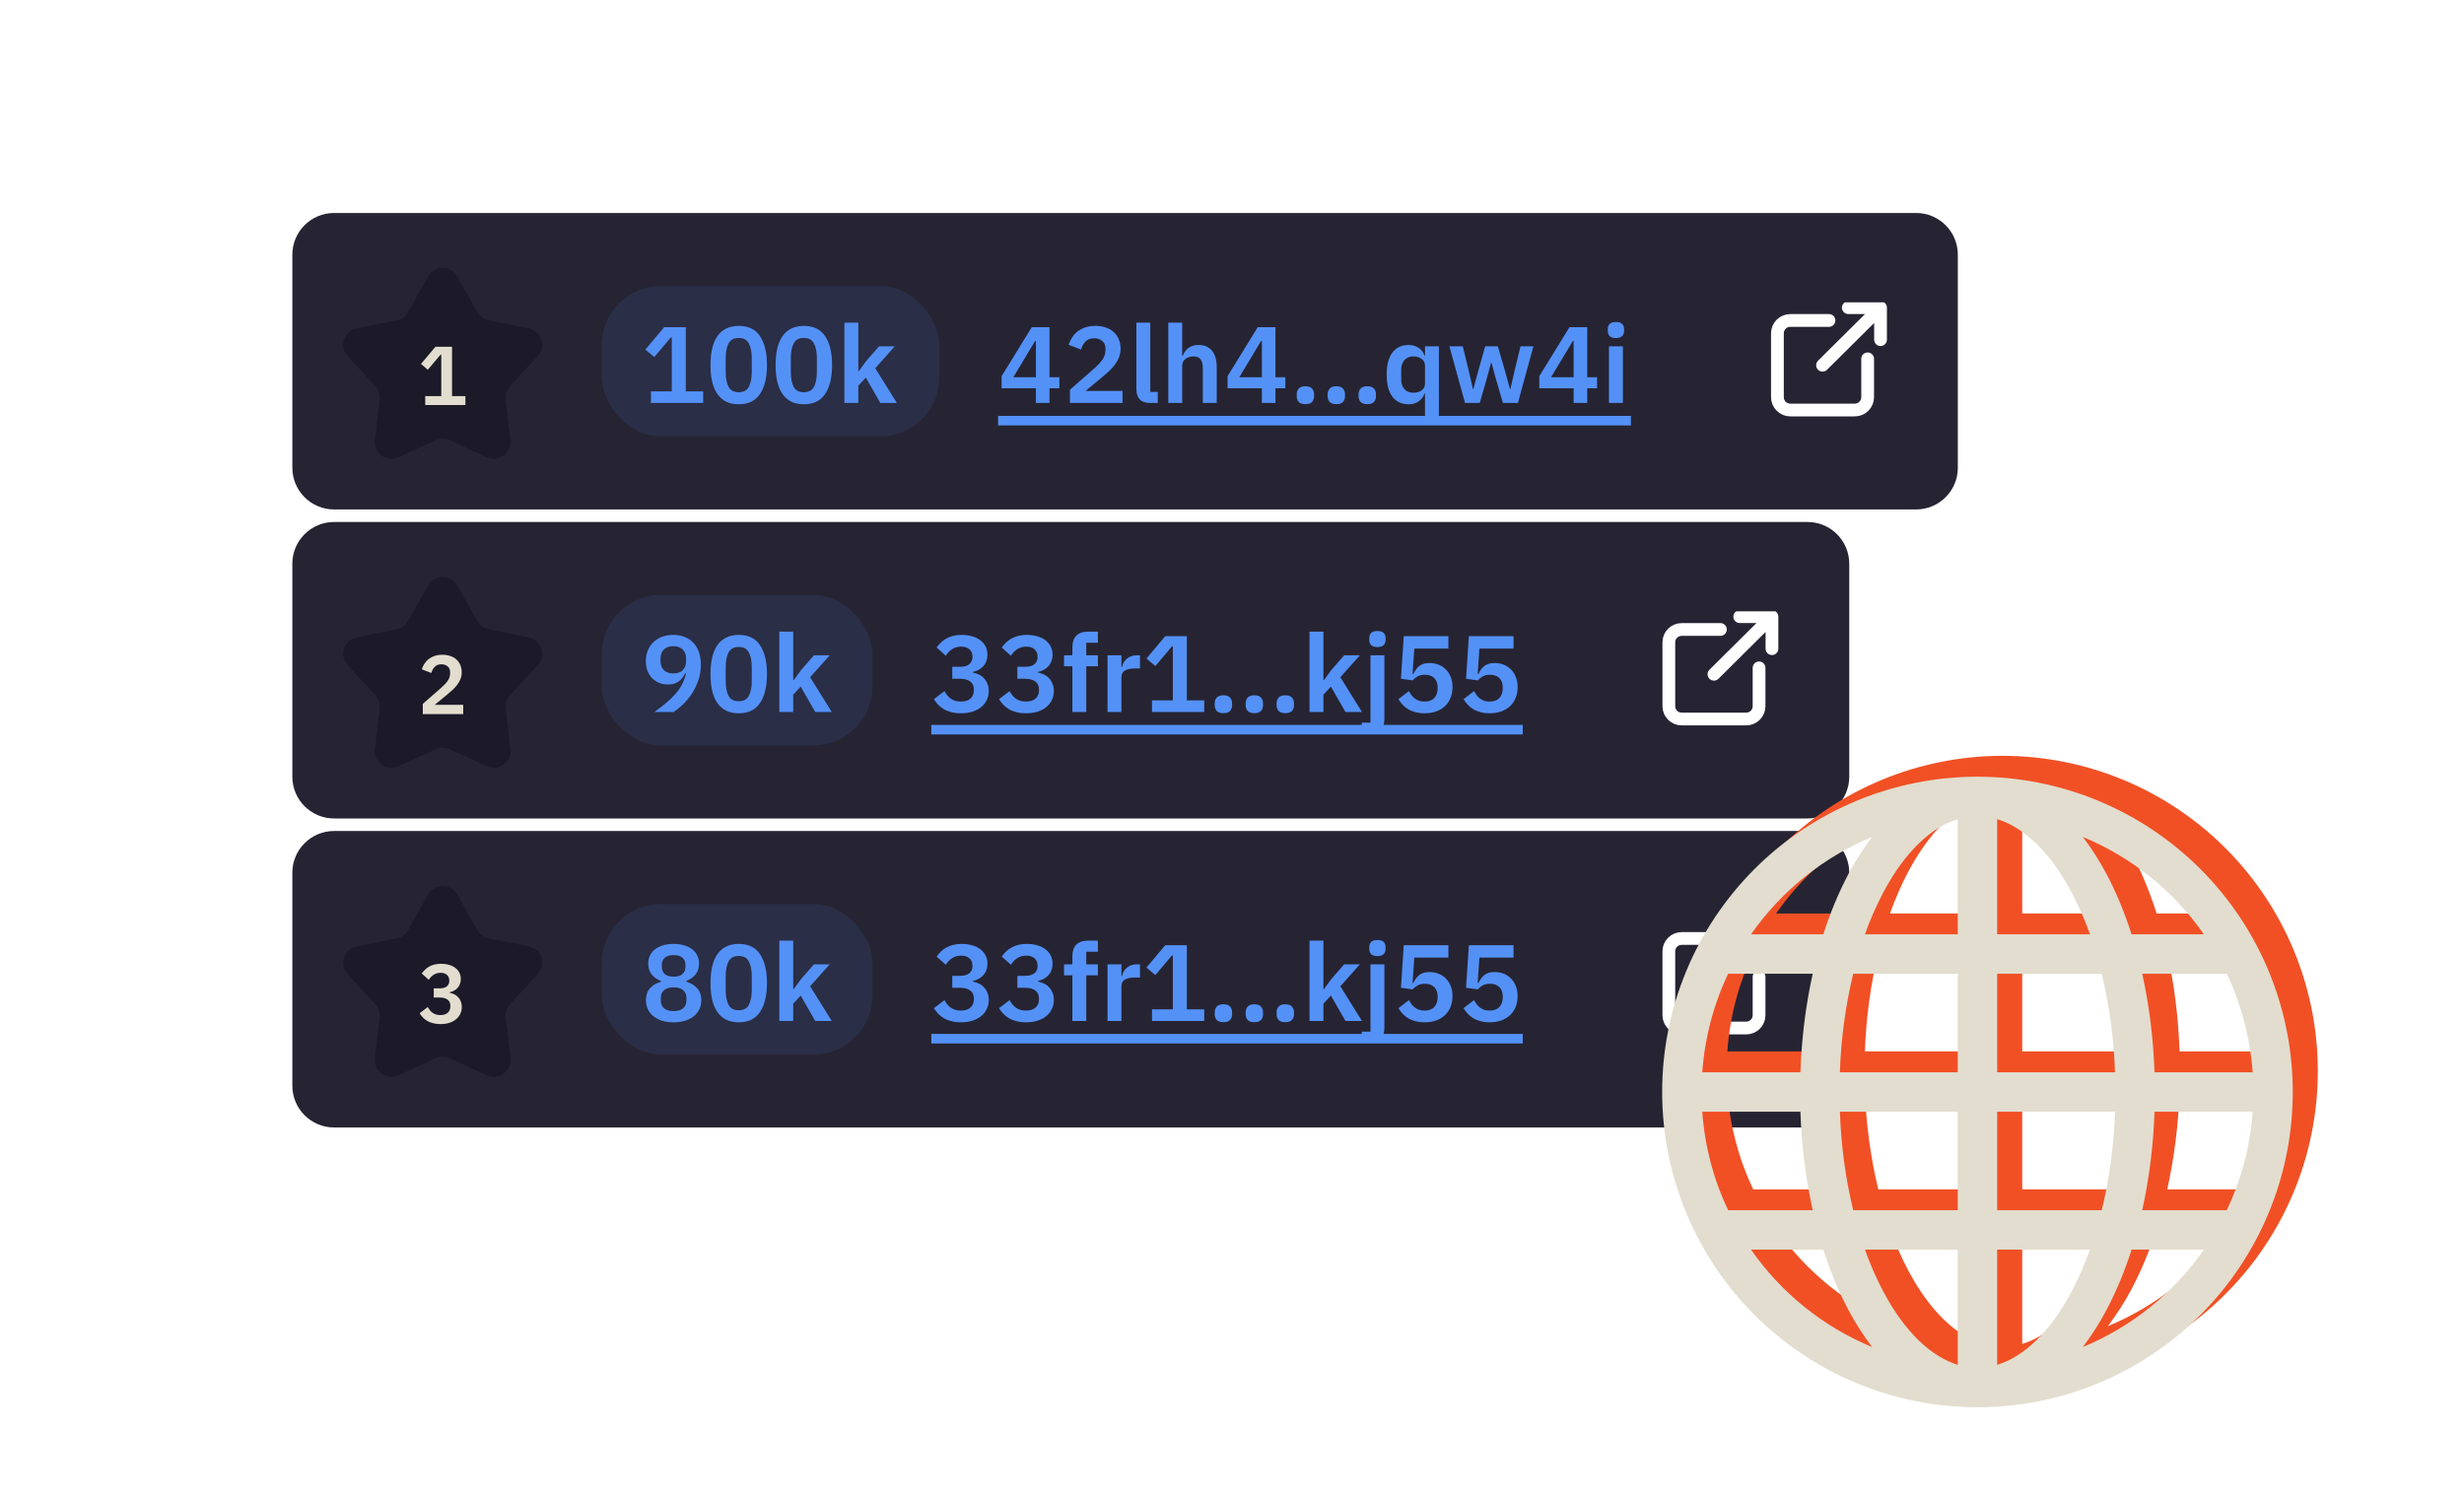 <svg width="590" height="358" viewBox="0 0 590 358" fill="none" xmlns="http://www.w3.org/2000/svg">
<path d="M70 61C70 55.477 74.477 51 80 51H458.8C464.323 51 468.8 55.477 468.8 61V112C468.8 117.523 464.323 122 458.8 122H80C74.477 122 70 117.523 70 112V61Z" fill="#262433"/>
<path d="M103.822 66.919C104.778 65.222 107.222 65.222 108.178 66.919L112.999 75.472C113.784 76.865 115.136 77.847 116.703 78.163L126.327 80.105C128.237 80.49 128.992 82.814 127.673 84.248L121.028 91.476C119.946 92.653 119.43 94.242 119.614 95.83L120.741 105.584C120.965 107.519 118.988 108.955 117.217 108.144L108.289 104.058C106.835 103.393 105.165 103.393 103.711 104.058L104.335 105.422L103.711 104.058L94.783 108.144C93.012 108.955 91.035 107.519 91.259 105.584L92.386 95.83C92.57 94.242 92.053 92.653 90.972 91.476L84.327 84.248C83.008 82.814 83.763 80.49 85.673 80.105L95.297 78.163C96.864 77.847 98.216 76.865 99.001 75.472L103.822 66.919Z" fill="#1C1A28" stroke="#1C1A28" stroke-width="3"/>
<path d="M101.82 97V94.86H105.66V84.94H105.48L102.44 88.54L100.8 87.16L104.26 83.04H108.24V94.86H111.44V97H101.82Z" fill="#E2DDCE"/>
<rect x="144.1" y="68.5" width="80.8" height="36" rx="14.1" fill="#5491F6" fill-opacity="0.1"/>
<path d="M155.866 96.5V93.718H160.858V80.822H160.624L156.672 85.502L154.54 83.708L159.038 78.352H164.212V93.718H168.372V96.5H155.866ZM176.89 96.812C175.729 96.812 174.723 96.604 173.874 96.188C173.025 95.755 172.323 95.139 171.768 94.342C171.213 93.545 170.797 92.565 170.52 91.404C170.26 90.243 170.13 88.917 170.13 87.426C170.13 85.953 170.26 84.635 170.52 83.474C170.797 82.295 171.213 81.307 171.768 80.51C172.323 79.713 173.025 79.106 173.874 78.69C174.723 78.257 175.729 78.04 176.89 78.04C179.195 78.04 180.894 78.863 181.986 80.51C183.095 82.157 183.65 84.462 183.65 87.426C183.65 90.39 183.095 92.695 181.986 94.342C180.894 95.989 179.195 96.812 176.89 96.812ZM176.89 93.926C178.051 93.926 178.857 93.493 179.308 92.626C179.776 91.742 180.01 90.555 180.01 89.064V85.788C180.01 84.297 179.776 83.119 179.308 82.252C178.857 81.368 178.051 80.926 176.89 80.926C175.729 80.926 174.914 81.368 174.446 82.252C173.995 83.119 173.77 84.297 173.77 85.788V89.064C173.77 90.555 173.995 91.742 174.446 92.626C174.914 93.493 175.729 93.926 176.89 93.926ZM192.48 96.812C191.318 96.812 190.313 96.604 189.464 96.188C188.614 95.755 187.912 95.139 187.358 94.342C186.803 93.545 186.387 92.565 186.11 91.404C185.85 90.243 185.72 88.917 185.72 87.426C185.72 85.953 185.85 84.635 186.11 83.474C186.387 82.295 186.803 81.307 187.358 80.51C187.912 79.713 188.614 79.106 189.464 78.69C190.313 78.257 191.318 78.04 192.48 78.04C194.785 78.04 196.484 78.863 197.576 80.51C198.685 82.157 199.24 84.462 199.24 87.426C199.24 90.39 198.685 92.695 197.576 94.342C196.484 95.989 194.785 96.812 192.48 96.812ZM192.48 93.926C193.641 93.926 194.447 93.493 194.898 92.626C195.366 91.742 195.6 90.555 195.6 89.064V85.788C195.6 84.297 195.366 83.119 194.898 82.252C194.447 81.368 193.641 80.926 192.48 80.926C191.318 80.926 190.504 81.368 190.036 82.252C189.585 83.119 189.36 84.297 189.36 85.788V89.064C189.36 90.555 189.585 91.742 190.036 92.626C190.504 93.493 191.318 93.926 192.48 93.926ZM202.194 77.26H205.522V88.856H205.652L207.446 86.412L210.488 82.928H214.258L209.578 88.18L214.752 96.5H210.8L207.316 90.416L205.522 92.366V96.5H202.194V77.26Z" fill="#5491F6"/>
<path d="M248.048 96.5V92.99H239.832V90.078L247.06 78.352H251.298V90.338H253.664V92.99H251.298V96.5H248.048ZM242.64 90.338H248.048V81.68H247.84L242.64 90.338ZM268.786 96.5H256.202V93.328L261.896 88.336C262.867 87.487 263.577 86.724 264.028 86.048C264.479 85.355 264.704 84.609 264.704 83.812V83.474C264.704 82.677 264.444 82.07 263.924 81.654C263.404 81.221 262.771 81.004 262.026 81.004C261.09 81.004 260.379 81.273 259.894 81.81C259.409 82.33 259.062 82.963 258.854 83.708L255.89 82.564C256.081 81.957 256.349 81.385 256.696 80.848C257.043 80.293 257.476 79.808 257.996 79.392C258.533 78.976 259.157 78.647 259.868 78.404C260.579 78.161 261.393 78.04 262.312 78.04C263.265 78.04 264.115 78.179 264.86 78.456C265.605 78.716 266.229 79.089 266.732 79.574C267.252 80.059 267.642 80.631 267.902 81.29C268.179 81.949 268.318 82.668 268.318 83.448C268.318 84.211 268.197 84.904 267.954 85.528C267.711 86.152 267.382 86.75 266.966 87.322C266.55 87.877 266.065 88.414 265.51 88.934C264.955 89.437 264.366 89.948 263.742 90.468L259.92 93.614H268.786V96.5ZM275.432 96.5C274.288 96.5 273.447 96.214 272.91 95.642C272.372 95.07 272.104 94.264 272.104 93.224V77.26H275.432V93.848H277.226V96.5H275.432ZM279.746 77.26H283.074V85.19H283.204C283.482 84.462 283.915 83.855 284.504 83.37C285.111 82.867 285.943 82.616 287 82.616C288.404 82.616 289.479 83.075 290.224 83.994C290.97 84.913 291.342 86.221 291.342 87.92V96.5H288.014V88.258C288.014 87.287 287.841 86.559 287.494 86.074C287.148 85.589 286.576 85.346 285.778 85.346C285.432 85.346 285.094 85.398 284.764 85.502C284.452 85.589 284.166 85.727 283.906 85.918C283.664 86.091 283.464 86.317 283.308 86.594C283.152 86.854 283.074 87.166 283.074 87.53V96.5H279.746V77.26ZM302.155 96.5V92.99H293.939V90.078L301.167 78.352H305.405V90.338H307.771V92.99H305.405V96.5H302.155ZM296.747 90.338H302.155V81.68H301.947L296.747 90.338ZM312.571 96.786C311.861 96.786 311.332 96.613 310.985 96.266C310.656 95.902 310.491 95.443 310.491 94.888V94.42C310.491 93.865 310.656 93.406 310.985 93.042C311.332 92.678 311.861 92.496 312.571 92.496C313.299 92.496 313.828 92.678 314.157 93.042C314.487 93.406 314.651 93.865 314.651 94.42V94.888C314.651 95.443 314.487 95.902 314.157 96.266C313.828 96.613 313.299 96.786 312.571 96.786ZM319.981 96.786C319.271 96.786 318.742 96.613 318.395 96.266C318.066 95.902 317.901 95.443 317.901 94.888V94.42C317.901 93.865 318.066 93.406 318.395 93.042C318.742 92.678 319.271 92.496 319.981 92.496C320.709 92.496 321.238 92.678 321.567 93.042C321.897 93.406 322.061 93.865 322.061 94.42V94.888C322.061 95.443 321.897 95.902 321.567 96.266C321.238 96.613 320.709 96.786 319.981 96.786ZM327.391 96.786C326.681 96.786 326.152 96.613 325.805 96.266C325.476 95.902 325.311 95.443 325.311 94.888V94.42C325.311 93.865 325.476 93.406 325.805 93.042C326.152 92.678 326.681 92.496 327.391 92.496C328.119 92.496 328.648 92.678 328.977 93.042C329.307 93.406 329.471 93.865 329.471 94.42V94.888C329.471 95.443 329.307 95.902 328.977 96.266C328.648 96.613 328.119 96.786 327.391 96.786ZM341.211 94.238H341.081C340.839 95.018 340.379 95.642 339.703 96.11C339.027 96.578 338.239 96.812 337.337 96.812C335.621 96.812 334.304 96.197 333.385 94.966C332.484 93.735 332.033 91.976 332.033 89.688C332.033 87.417 332.484 85.675 333.385 84.462C334.304 83.231 335.621 82.616 337.337 82.616C338.239 82.616 339.027 82.85 339.703 83.318C340.379 83.769 340.839 84.384 341.081 85.164H341.211V82.928H344.539V101.7H341.211V94.238ZM338.403 94.056C339.201 94.056 339.868 93.865 340.405 93.484C340.943 93.103 341.211 92.557 341.211 91.846V87.53C341.211 86.871 340.943 86.343 340.405 85.944C339.868 85.545 339.201 85.346 338.403 85.346C337.537 85.346 336.835 85.641 336.297 86.23C335.777 86.802 335.517 87.573 335.517 88.544V90.884C335.517 91.855 335.777 92.626 336.297 93.198C336.835 93.77 337.537 94.056 338.403 94.056ZM347.051 82.928H350.249L351.627 88.518L352.693 93.172H352.797L354.045 88.518L355.631 82.928H358.647L360.285 88.518L361.559 93.172H361.663L362.729 88.518L364.081 82.928H367.175L363.457 96.5H359.869L358.127 90.52L357.113 86.828H357.035L356.047 90.52L354.331 96.5H350.795L347.051 82.928ZM376.804 96.5V92.99H368.588V90.078L375.816 78.352H380.054V90.338H382.42V92.99H380.054V96.5H376.804ZM371.396 90.338H376.804V81.68H376.596L371.396 90.338ZM386.934 80.952C386.24 80.952 385.738 80.796 385.426 80.484C385.131 80.172 384.984 79.773 384.984 79.288V78.768C384.984 78.283 385.131 77.884 385.426 77.572C385.738 77.26 386.24 77.104 386.934 77.104C387.61 77.104 388.104 77.26 388.416 77.572C388.728 77.884 388.884 78.283 388.884 78.768V79.288C388.884 79.773 388.728 80.172 388.416 80.484C388.104 80.796 387.61 80.952 386.934 80.952ZM385.27 82.928H388.598V96.5H385.27V82.928Z" fill="#5491F6"/>
<path d="M239 99.594H390.522V101.882H239V99.594Z" fill="#5491F6"/>
<g clip-path="url(#clip0_1760_10112)">
<path d="M437.945 76.741H428.686C427.867 76.741 427.082 77.064 426.504 77.638C425.925 78.213 425.6 78.992 425.6 79.804V95.123C425.6 95.935 425.925 96.715 426.504 97.289C427.082 97.864 427.867 98.186 428.686 98.186H444.118C444.936 98.186 445.721 97.864 446.3 97.289C446.879 96.715 447.204 95.935 447.204 95.123V85.932M436.402 87.464L450.291 73.677M450.291 73.677H442.575M450.291 73.677V81.336" stroke="white" stroke-width="3.055" stroke-linecap="round" stroke-linejoin="round"/>
</g>
<path d="M70 135C70 129.477 74.477 125 80 125H432.8C438.323 125 442.8 129.477 442.8 135V186C442.8 191.523 438.323 196 432.8 196H80C74.477 196 70 191.523 70 186V135Z" fill="#262433"/>
<path d="M103.822 140.919C104.778 139.222 107.222 139.222 108.178 140.919L112.999 149.472C113.784 150.865 115.136 151.847 116.703 152.163L126.327 154.105C128.237 154.49 128.992 156.814 127.673 158.248L121.028 165.476C119.946 166.653 119.43 168.242 119.614 169.83L120.741 179.584C120.965 181.519 118.988 182.955 117.217 182.144L108.289 178.058C106.835 177.393 105.165 177.393 103.711 178.058L104.335 179.422L103.711 178.058L94.783 182.144C93.012 182.955 91.035 181.519 91.259 179.584L92.386 169.83C92.57 168.242 92.053 166.653 90.972 165.476L84.327 158.248C83.008 156.814 83.763 154.49 85.673 154.105L95.297 152.163C96.864 151.847 98.216 150.865 99.001 149.472L103.822 140.919Z" fill="#1C1A28" stroke="#1C1A28" stroke-width="3"/>
<path d="M110.92 171H101.24V168.56L105.62 164.72C106.367 164.067 106.913 163.48 107.26 162.96C107.607 162.427 107.78 161.853 107.78 161.24V160.98C107.78 160.367 107.58 159.9 107.18 159.58C106.78 159.247 106.293 159.08 105.72 159.08C105 159.08 104.453 159.287 104.08 159.7C103.707 160.1 103.44 160.587 103.28 161.16L101 160.28C101.147 159.813 101.353 159.373 101.62 158.96C101.887 158.533 102.22 158.16 102.62 157.84C103.033 157.52 103.513 157.267 104.06 157.08C104.607 156.893 105.233 156.8 105.94 156.8C106.673 156.8 107.327 156.907 107.9 157.12C108.473 157.32 108.953 157.607 109.34 157.98C109.74 158.353 110.04 158.793 110.24 159.3C110.453 159.807 110.56 160.36 110.56 160.96C110.56 161.547 110.467 162.08 110.28 162.56C110.093 163.04 109.84 163.5 109.52 163.94C109.2 164.367 108.827 164.78 108.4 165.18C107.973 165.567 107.52 165.96 107.04 166.36L104.1 168.78H110.92V171Z" fill="#E2DDCE"/>
<rect x="144.1" y="142.5" width="64.8" height="36" rx="14.1" fill="#5491F6" fill-opacity="0.1"/>
<path d="M167.826 159.164C167.826 160.464 167.627 161.695 167.228 162.856C166.847 164 166.344 165.057 165.72 166.028C165.096 166.981 164.394 167.839 163.614 168.602C162.851 169.347 162.089 169.98 161.326 170.5H156.698C157.755 169.737 158.709 169.001 159.558 168.29C160.407 167.579 161.144 166.86 161.768 166.132C162.409 165.404 162.929 164.65 163.328 163.87C163.744 163.073 164.056 162.215 164.264 161.296L164.056 161.244C163.883 161.591 163.675 161.929 163.432 162.258C163.207 162.587 162.929 162.873 162.6 163.116C162.271 163.359 161.889 163.558 161.456 163.714C161.023 163.853 160.52 163.922 159.948 163.922C159.185 163.922 158.483 163.792 157.842 163.532C157.201 163.272 156.637 162.899 156.152 162.414C155.684 161.911 155.311 161.322 155.034 160.646C154.774 159.953 154.644 159.173 154.644 158.306C154.644 157.387 154.8 156.547 155.112 155.784C155.424 155.021 155.866 154.363 156.438 153.808C157.01 153.253 157.695 152.82 158.492 152.508C159.307 152.196 160.217 152.04 161.222 152.04C162.262 152.04 163.189 152.213 164.004 152.56C164.819 152.889 165.512 153.366 166.084 153.99C166.656 154.597 167.089 155.342 167.384 156.226C167.679 157.093 167.826 158.072 167.826 159.164ZM161.222 161.27C162.193 161.27 162.947 161.01 163.484 160.49C164.021 159.953 164.29 159.19 164.29 158.202V157.812C164.29 156.824 164.021 156.07 163.484 155.55C162.947 155.013 162.193 154.744 161.222 154.744C160.269 154.744 159.515 155.013 158.96 155.55C158.423 156.07 158.154 156.824 158.154 157.812V158.202C158.154 159.19 158.423 159.953 158.96 160.49C159.515 161.01 160.269 161.27 161.222 161.27ZM176.89 170.812C175.729 170.812 174.723 170.604 173.874 170.188C173.025 169.755 172.323 169.139 171.768 168.342C171.213 167.545 170.797 166.565 170.52 165.404C170.26 164.243 170.13 162.917 170.13 161.426C170.13 159.953 170.26 158.635 170.52 157.474C170.797 156.295 171.213 155.307 171.768 154.51C172.323 153.713 173.025 153.106 173.874 152.69C174.723 152.257 175.729 152.04 176.89 152.04C179.195 152.04 180.894 152.863 181.986 154.51C183.095 156.157 183.65 158.462 183.65 161.426C183.65 164.39 183.095 166.695 181.986 168.342C180.894 169.989 179.195 170.812 176.89 170.812ZM176.89 167.926C178.051 167.926 178.857 167.493 179.308 166.626C179.776 165.742 180.01 164.555 180.01 163.064V159.788C180.01 158.297 179.776 157.119 179.308 156.252C178.857 155.368 178.051 154.926 176.89 154.926C175.729 154.926 174.914 155.368 174.446 156.252C173.995 157.119 173.77 158.297 173.77 159.788V163.064C173.77 164.555 173.995 165.742 174.446 166.626C174.914 167.493 175.729 167.926 176.89 167.926ZM186.604 151.26H189.932V162.856H190.062L191.856 160.412L194.898 156.928H198.668L193.988 162.18L199.162 170.5H195.21L191.726 164.416L189.932 166.366V170.5H186.604V151.26Z" fill="#5491F6"/>
<path d="M229.812 159.684C230.852 159.684 231.615 159.476 232.1 159.06C232.603 158.627 232.854 158.081 232.854 157.422V157.24C232.854 156.495 232.611 155.914 232.126 155.498C231.658 155.065 231.008 154.848 230.176 154.848C229.379 154.848 228.668 155.039 228.044 155.42C227.437 155.801 226.909 156.339 226.458 157.032L224.274 155.056C224.586 154.64 224.924 154.25 225.288 153.886C225.669 153.505 226.103 153.184 226.588 152.924C227.073 152.647 227.619 152.43 228.226 152.274C228.833 152.118 229.517 152.04 230.28 152.04C231.199 152.04 232.031 152.153 232.776 152.378C233.539 152.586 234.189 152.898 234.726 153.314C235.281 153.73 235.705 154.233 236 154.822C236.295 155.394 236.442 156.044 236.442 156.772C236.442 157.361 236.347 157.89 236.156 158.358C235.983 158.826 235.731 159.233 235.402 159.58C235.09 159.927 234.717 160.213 234.284 160.438C233.868 160.646 233.426 160.802 232.958 160.906V161.062C233.478 161.166 233.972 161.331 234.44 161.556C234.908 161.781 235.307 162.085 235.636 162.466C235.983 162.83 236.251 163.263 236.442 163.766C236.65 164.269 236.754 164.841 236.754 165.482C236.754 166.279 236.589 167.007 236.26 167.666C235.948 168.325 235.497 168.888 234.908 169.356C234.319 169.824 233.617 170.188 232.802 170.448C231.987 170.691 231.077 170.812 230.072 170.812C229.188 170.812 228.408 170.717 227.732 170.526C227.056 170.353 226.458 170.11 225.938 169.798C225.435 169.486 224.993 169.131 224.612 168.732C224.231 168.316 223.901 167.883 223.624 167.432L226.146 165.508C226.354 165.872 226.579 166.21 226.822 166.522C227.065 166.817 227.342 167.077 227.654 167.302C227.966 167.527 228.321 167.701 228.72 167.822C229.119 167.943 229.569 168.004 230.072 168.004C231.077 168.004 231.849 167.761 232.386 167.276C232.923 166.791 233.192 166.123 233.192 165.274V165.092C233.192 164.26 232.897 163.627 232.308 163.194C231.736 162.761 230.904 162.544 229.812 162.544H228.018V159.684H229.812ZM245.402 159.684C246.442 159.684 247.205 159.476 247.69 159.06C248.193 158.627 248.444 158.081 248.444 157.422V157.24C248.444 156.495 248.201 155.914 247.716 155.498C247.248 155.065 246.598 154.848 245.766 154.848C244.969 154.848 244.258 155.039 243.634 155.42C243.027 155.801 242.499 156.339 242.048 157.032L239.864 155.056C240.176 154.64 240.514 154.25 240.878 153.886C241.259 153.505 241.693 153.184 242.178 152.924C242.663 152.647 243.209 152.43 243.816 152.274C244.423 152.118 245.107 152.04 245.87 152.04C246.789 152.04 247.621 152.153 248.366 152.378C249.129 152.586 249.779 152.898 250.316 153.314C250.871 153.73 251.295 154.233 251.59 154.822C251.885 155.394 252.032 156.044 252.032 156.772C252.032 157.361 251.937 157.89 251.746 158.358C251.573 158.826 251.321 159.233 250.992 159.58C250.68 159.927 250.307 160.213 249.874 160.438C249.458 160.646 249.016 160.802 248.548 160.906V161.062C249.068 161.166 249.562 161.331 250.03 161.556C250.498 161.781 250.897 162.085 251.226 162.466C251.573 162.83 251.841 163.263 252.032 163.766C252.24 164.269 252.344 164.841 252.344 165.482C252.344 166.279 252.179 167.007 251.85 167.666C251.538 168.325 251.087 168.888 250.498 169.356C249.909 169.824 249.207 170.188 248.392 170.448C247.577 170.691 246.667 170.812 245.662 170.812C244.778 170.812 243.998 170.717 243.322 170.526C242.646 170.353 242.048 170.11 241.528 169.798C241.025 169.486 240.583 169.131 240.202 168.732C239.821 168.316 239.491 167.883 239.214 167.432L241.736 165.508C241.944 165.872 242.169 166.21 242.412 166.522C242.655 166.817 242.932 167.077 243.244 167.302C243.556 167.527 243.911 167.701 244.31 167.822C244.709 167.943 245.159 168.004 245.662 168.004C246.667 168.004 247.439 167.761 247.976 167.276C248.513 166.791 248.782 166.123 248.782 165.274V165.092C248.782 164.26 248.487 163.627 247.898 163.194C247.326 162.761 246.494 162.544 245.402 162.544H243.608V159.684H245.402ZM256.78 159.554H254.778V156.928H256.78V154.978C256.78 153.782 257.092 152.863 257.716 152.222C258.357 151.581 259.293 151.26 260.524 151.26H262.89V153.912H260.108V156.928H262.89V159.554H260.108V170.5H256.78V159.554ZM265.194 170.5V156.928H268.522V159.736H268.652C268.738 159.372 268.868 159.025 269.042 158.696C269.232 158.349 269.475 158.046 269.77 157.786C270.064 157.526 270.411 157.318 270.81 157.162C271.226 157.006 271.702 156.928 272.24 156.928H272.968V160.074H271.928C270.801 160.074 269.952 160.239 269.38 160.568C268.808 160.897 268.522 161.435 268.522 162.18V170.5H265.194ZM275.843 170.5V167.718H280.835V154.822H280.601L276.649 159.502L274.517 157.708L279.015 152.352H284.189V167.718H288.349V170.5H275.843ZM292.94 170.786C292.23 170.786 291.701 170.613 291.354 170.266C291.025 169.902 290.86 169.443 290.86 168.888V168.42C290.86 167.865 291.025 167.406 291.354 167.042C291.701 166.678 292.23 166.496 292.94 166.496C293.668 166.496 294.197 166.678 294.526 167.042C294.856 167.406 295.02 167.865 295.02 168.42V168.888C295.02 169.443 294.856 169.902 294.526 170.266C294.197 170.613 293.668 170.786 292.94 170.786ZM300.35 170.786C299.64 170.786 299.111 170.613 298.764 170.266C298.435 169.902 298.27 169.443 298.27 168.888V168.42C298.27 167.865 298.435 167.406 298.764 167.042C299.111 166.678 299.64 166.496 300.35 166.496C301.078 166.496 301.607 166.678 301.936 167.042C302.266 167.406 302.43 167.865 302.43 168.42V168.888C302.43 169.443 302.266 169.902 301.936 170.266C301.607 170.613 301.078 170.786 300.35 170.786ZM307.76 170.786C307.05 170.786 306.521 170.613 306.174 170.266C305.845 169.902 305.68 169.443 305.68 168.888V168.42C305.68 167.865 305.845 167.406 306.174 167.042C306.521 166.678 307.05 166.496 307.76 166.496C308.488 166.496 309.017 166.678 309.346 167.042C309.676 167.406 309.84 167.865 309.84 168.42V168.888C309.84 169.443 309.676 169.902 309.346 170.266C309.017 170.613 308.488 170.786 307.76 170.786ZM313.563 151.26H316.891V162.856H317.021L318.815 160.412L321.857 156.928H325.627L320.947 162.18L326.121 170.5H322.169L318.685 164.416L316.891 166.366V170.5H313.563V151.26ZM328.162 156.928H331.49V172.138C331.49 173.282 331.204 174.157 330.632 174.764C330.06 175.388 329.15 175.7 327.902 175.7H326.082V173.048H328.162V156.928ZM329.826 154.952C329.133 154.952 328.63 154.796 328.318 154.484C328.024 154.172 327.876 153.773 327.876 153.288V152.768C327.876 152.283 328.024 151.884 328.318 151.572C328.63 151.26 329.133 151.104 329.826 151.104C330.502 151.104 330.996 151.26 331.308 151.572C331.62 151.884 331.776 152.283 331.776 152.768V153.288C331.776 153.773 331.62 154.172 331.308 154.484C330.996 154.796 330.502 154.952 329.826 154.952ZM346.814 155.316H338.65L338.234 161.4H338.416C338.606 161.019 338.814 160.663 339.04 160.334C339.265 160.005 339.525 159.727 339.82 159.502C340.114 159.277 340.452 159.103 340.834 158.982C341.232 158.843 341.709 158.774 342.264 158.774C343.044 158.774 343.772 158.904 344.448 159.164C345.124 159.424 345.704 159.805 346.19 160.308C346.692 160.793 347.082 161.391 347.36 162.102C347.654 162.813 347.802 163.619 347.802 164.52C347.802 165.439 347.654 166.279 347.36 167.042C347.065 167.805 346.632 168.472 346.06 169.044C345.488 169.599 344.786 170.032 343.954 170.344C343.122 170.656 342.168 170.812 341.094 170.812C340.262 170.812 339.516 170.717 338.858 170.526C338.199 170.353 337.618 170.11 337.116 169.798C336.613 169.486 336.18 169.131 335.816 168.732C335.452 168.316 335.131 167.883 334.854 167.432L337.35 165.508C337.558 165.855 337.774 166.184 338 166.496C338.225 166.791 338.485 167.051 338.78 167.276C339.092 167.501 339.43 167.683 339.794 167.822C340.175 167.943 340.617 168.004 341.12 168.004C342.142 168.004 342.914 167.718 343.434 167.146C343.971 166.574 344.24 165.794 344.24 164.806V164.598C344.24 163.662 343.971 162.925 343.434 162.388C342.896 161.851 342.151 161.582 341.198 161.582C340.452 161.582 339.846 161.729 339.378 162.024C338.91 162.301 338.537 162.605 338.26 162.934L335.452 162.544L336.128 152.352H346.814V155.316ZM362.404 155.316H354.24L353.824 161.4H354.006C354.196 161.019 354.404 160.663 354.63 160.334C354.855 160.005 355.115 159.727 355.41 159.502C355.704 159.277 356.042 159.103 356.424 158.982C356.822 158.843 357.299 158.774 357.854 158.774C358.634 158.774 359.362 158.904 360.038 159.164C360.714 159.424 361.294 159.805 361.78 160.308C362.282 160.793 362.672 161.391 362.95 162.102C363.244 162.813 363.392 163.619 363.392 164.52C363.392 165.439 363.244 166.279 362.95 167.042C362.655 167.805 362.222 168.472 361.65 169.044C361.078 169.599 360.376 170.032 359.544 170.344C358.712 170.656 357.758 170.812 356.684 170.812C355.852 170.812 355.106 170.717 354.448 170.526C353.789 170.353 353.208 170.11 352.706 169.798C352.203 169.486 351.77 169.131 351.406 168.732C351.042 168.316 350.721 167.883 350.444 167.432L352.94 165.508C353.148 165.855 353.364 166.184 353.59 166.496C353.815 166.791 354.075 167.051 354.37 167.276C354.682 167.501 355.02 167.683 355.384 167.822C355.765 167.943 356.207 168.004 356.71 168.004C357.732 168.004 358.504 167.718 359.024 167.146C359.561 166.574 359.83 165.794 359.83 164.806V164.598C359.83 163.662 359.561 162.925 359.024 162.388C358.486 161.851 357.741 161.582 356.788 161.582C356.042 161.582 355.436 161.729 354.968 162.024C354.5 162.301 354.127 162.605 353.85 162.934L351.042 162.544L351.718 152.352H362.404V155.316Z" fill="#5491F6"/>
<path d="M223 173.594H364.614V175.882H223V173.594Z" fill="#5491F6"/>
<g clip-path="url(#clip1_1760_10112)">
<path d="M411.945 150.741H402.686C401.867 150.741 401.082 151.063 400.504 151.638C399.925 152.213 399.6 152.992 399.6 153.804V169.123C399.6 169.935 399.925 170.715 400.504 171.289C401.082 171.864 401.867 172.186 402.686 172.186H418.118C418.936 172.186 419.721 171.864 420.3 171.289C420.879 170.715 421.204 169.935 421.204 169.123V159.932M410.402 161.464L424.291 147.677M424.291 147.677H416.575M424.291 147.677V155.336" stroke="white" stroke-width="3.055" stroke-linecap="round" stroke-linejoin="round"/>
</g>
<path d="M70 209C70 203.477 74.477 199 80 199H432.8C438.323 199 442.8 203.477 442.8 209V260C442.8 265.523 438.323 270 432.8 270H80C74.477 270 70 265.523 70 260V209Z" fill="#262433"/>
<path d="M103.822 214.919C104.778 213.222 107.222 213.222 108.178 214.919L112.999 223.472C113.784 224.865 115.136 225.847 116.703 226.163L126.327 228.105C128.237 228.49 128.992 230.814 127.673 232.248L121.028 239.476C119.946 240.653 119.43 242.242 119.614 243.83L120.741 253.584C120.965 255.519 118.988 256.955 117.217 256.144L108.289 252.058C106.835 251.393 105.165 251.393 103.711 252.058L104.335 253.422L103.711 252.058L94.783 256.144C93.012 256.955 91.035 255.519 91.259 253.584L92.386 243.83C92.57 242.242 92.053 240.653 90.972 239.476L84.327 232.248C83.008 230.814 83.763 228.49 85.673 228.105L95.297 226.163C96.864 225.847 98.216 224.865 99.001 223.472L103.822 214.919Z" fill="#1C1A28" stroke="#1C1A28" stroke-width="3"/>
<path d="M105.24 236.68C106.04 236.68 106.627 236.52 107 236.2C107.387 235.867 107.58 235.447 107.58 234.94V234.8C107.58 234.227 107.393 233.78 107.02 233.46C106.66 233.127 106.16 232.96 105.52 232.96C104.907 232.96 104.36 233.107 103.88 233.4C103.413 233.693 103.007 234.107 102.66 234.64L100.98 233.12C101.22 232.8 101.48 232.5 101.76 232.22C102.053 231.927 102.387 231.68 102.76 231.48C103.133 231.267 103.553 231.1 104.02 230.98C104.487 230.86 105.013 230.8 105.6 230.8C106.307 230.8 106.947 230.887 107.52 231.06C108.107 231.22 108.607 231.46 109.02 231.78C109.447 232.1 109.773 232.487 110 232.94C110.227 233.38 110.34 233.88 110.34 234.44C110.34 234.893 110.267 235.3 110.12 235.66C109.987 236.02 109.793 236.333 109.54 236.6C109.3 236.867 109.013 237.087 108.68 237.26C108.36 237.42 108.02 237.54 107.66 237.62V237.74C108.06 237.82 108.44 237.947 108.8 238.12C109.16 238.293 109.467 238.527 109.72 238.82C109.987 239.1 110.193 239.433 110.34 239.82C110.5 240.207 110.58 240.647 110.58 241.14C110.58 241.753 110.453 242.313 110.2 242.82C109.96 243.327 109.613 243.76 109.16 244.12C108.707 244.48 108.167 244.76 107.54 244.96C106.913 245.147 106.213 245.24 105.44 245.24C104.76 245.24 104.16 245.167 103.64 245.02C103.12 244.887 102.66 244.7 102.26 244.46C101.873 244.22 101.533 243.947 101.24 243.64C100.947 243.32 100.693 242.987 100.48 242.64L102.42 241.16C102.58 241.44 102.753 241.7 102.94 241.94C103.127 242.167 103.34 242.367 103.58 242.54C103.82 242.713 104.093 242.847 104.4 242.94C104.707 243.033 105.053 243.08 105.44 243.08C106.213 243.08 106.807 242.893 107.22 242.52C107.633 242.147 107.84 241.633 107.84 240.98V240.84C107.84 240.2 107.613 239.713 107.16 239.38C106.72 239.047 106.08 238.88 105.24 238.88H103.86V236.68H105.24Z" fill="#E2DDCE"/>
<rect x="144.1" y="216.5" width="64.8" height="36" rx="14.1" fill="#5491F6" fill-opacity="0.1"/>
<path d="M161.3 244.812C160.243 244.812 159.298 244.682 158.466 244.422C157.651 244.145 156.958 243.772 156.386 243.304C155.831 242.836 155.407 242.281 155.112 241.64C154.817 240.999 154.67 240.297 154.67 239.534C154.67 238.355 154.991 237.402 155.632 236.674C156.291 235.929 157.166 235.409 158.258 235.114V234.906C157.357 234.577 156.62 234.065 156.048 233.372C155.493 232.679 155.216 231.803 155.216 230.746C155.216 230.053 155.346 229.42 155.606 228.848C155.883 228.276 156.282 227.782 156.802 227.366C157.322 226.95 157.955 226.629 158.7 226.404C159.463 226.161 160.329 226.04 161.3 226.04C162.271 226.04 163.129 226.161 163.874 226.404C164.637 226.629 165.278 226.95 165.798 227.366C166.318 227.782 166.708 228.276 166.968 228.848C167.245 229.42 167.384 230.053 167.384 230.746C167.384 231.803 167.098 232.679 166.526 233.372C165.971 234.065 165.243 234.577 164.342 234.906V235.114C165.434 235.409 166.301 235.929 166.942 236.674C167.601 237.402 167.93 238.355 167.93 239.534C167.93 240.297 167.783 240.999 167.488 241.64C167.193 242.281 166.76 242.836 166.188 243.304C165.633 243.772 164.94 244.145 164.108 244.422C163.293 244.682 162.357 244.812 161.3 244.812ZM161.3 242.134C162.288 242.134 163.042 241.909 163.562 241.458C164.099 241.007 164.368 240.375 164.368 239.56V239.014C164.368 238.199 164.099 237.567 163.562 237.116C163.042 236.665 162.288 236.44 161.3 236.44C160.312 236.44 159.549 236.665 159.012 237.116C158.492 237.567 158.232 238.199 158.232 239.014V239.56C158.232 240.375 158.492 241.007 159.012 241.458C159.549 241.909 160.312 242.134 161.3 242.134ZM161.3 233.892C162.219 233.892 162.921 233.684 163.406 233.268C163.891 232.852 164.134 232.263 164.134 231.5V231.084C164.134 230.339 163.891 229.758 163.406 229.342C162.921 228.926 162.219 228.718 161.3 228.718C160.381 228.718 159.679 228.926 159.194 229.342C158.709 229.758 158.466 230.339 158.466 231.084V231.5C158.466 232.263 158.709 232.852 159.194 233.268C159.679 233.684 160.381 233.892 161.3 233.892ZM176.89 244.812C175.729 244.812 174.723 244.604 173.874 244.188C173.025 243.755 172.323 243.139 171.768 242.342C171.213 241.545 170.797 240.565 170.52 239.404C170.26 238.243 170.13 236.917 170.13 235.426C170.13 233.953 170.26 232.635 170.52 231.474C170.797 230.295 171.213 229.307 171.768 228.51C172.323 227.713 173.025 227.106 173.874 226.69C174.723 226.257 175.729 226.04 176.89 226.04C179.195 226.04 180.894 226.863 181.986 228.51C183.095 230.157 183.65 232.462 183.65 235.426C183.65 238.39 183.095 240.695 181.986 242.342C180.894 243.989 179.195 244.812 176.89 244.812ZM176.89 241.926C178.051 241.926 178.857 241.493 179.308 240.626C179.776 239.742 180.01 238.555 180.01 237.064V233.788C180.01 232.297 179.776 231.119 179.308 230.252C178.857 229.368 178.051 228.926 176.89 228.926C175.729 228.926 174.914 229.368 174.446 230.252C173.995 231.119 173.77 232.297 173.77 233.788V237.064C173.77 238.555 173.995 239.742 174.446 240.626C174.914 241.493 175.729 241.926 176.89 241.926ZM186.604 225.26H189.932V236.856H190.062L191.856 234.412L194.898 230.928H198.668L193.988 236.18L199.162 244.5H195.21L191.726 238.416L189.932 240.366V244.5H186.604V225.26Z" fill="#5491F6"/>
<path d="M229.812 233.684C230.852 233.684 231.615 233.476 232.1 233.06C232.603 232.627 232.854 232.081 232.854 231.422V231.24C232.854 230.495 232.611 229.914 232.126 229.498C231.658 229.065 231.008 228.848 230.176 228.848C229.379 228.848 228.668 229.039 228.044 229.42C227.437 229.801 226.909 230.339 226.458 231.032L224.274 229.056C224.586 228.64 224.924 228.25 225.288 227.886C225.669 227.505 226.103 227.184 226.588 226.924C227.073 226.647 227.619 226.43 228.226 226.274C228.833 226.118 229.517 226.04 230.28 226.04C231.199 226.04 232.031 226.153 232.776 226.378C233.539 226.586 234.189 226.898 234.726 227.314C235.281 227.73 235.705 228.233 236 228.822C236.295 229.394 236.442 230.044 236.442 230.772C236.442 231.361 236.347 231.89 236.156 232.358C235.983 232.826 235.731 233.233 235.402 233.58C235.09 233.927 234.717 234.213 234.284 234.438C233.868 234.646 233.426 234.802 232.958 234.906V235.062C233.478 235.166 233.972 235.331 234.44 235.556C234.908 235.781 235.307 236.085 235.636 236.466C235.983 236.83 236.251 237.263 236.442 237.766C236.65 238.269 236.754 238.841 236.754 239.482C236.754 240.279 236.589 241.007 236.26 241.666C235.948 242.325 235.497 242.888 234.908 243.356C234.319 243.824 233.617 244.188 232.802 244.448C231.987 244.691 231.077 244.812 230.072 244.812C229.188 244.812 228.408 244.717 227.732 244.526C227.056 244.353 226.458 244.11 225.938 243.798C225.435 243.486 224.993 243.131 224.612 242.732C224.231 242.316 223.901 241.883 223.624 241.432L226.146 239.508C226.354 239.872 226.579 240.21 226.822 240.522C227.065 240.817 227.342 241.077 227.654 241.302C227.966 241.527 228.321 241.701 228.72 241.822C229.119 241.943 229.569 242.004 230.072 242.004C231.077 242.004 231.849 241.761 232.386 241.276C232.923 240.791 233.192 240.123 233.192 239.274V239.092C233.192 238.26 232.897 237.627 232.308 237.194C231.736 236.761 230.904 236.544 229.812 236.544H228.018V233.684H229.812ZM245.402 233.684C246.442 233.684 247.205 233.476 247.69 233.06C248.193 232.627 248.444 232.081 248.444 231.422V231.24C248.444 230.495 248.201 229.914 247.716 229.498C247.248 229.065 246.598 228.848 245.766 228.848C244.969 228.848 244.258 229.039 243.634 229.42C243.027 229.801 242.499 230.339 242.048 231.032L239.864 229.056C240.176 228.64 240.514 228.25 240.878 227.886C241.259 227.505 241.693 227.184 242.178 226.924C242.663 226.647 243.209 226.43 243.816 226.274C244.423 226.118 245.107 226.04 245.87 226.04C246.789 226.04 247.621 226.153 248.366 226.378C249.129 226.586 249.779 226.898 250.316 227.314C250.871 227.73 251.295 228.233 251.59 228.822C251.885 229.394 252.032 230.044 252.032 230.772C252.032 231.361 251.937 231.89 251.746 232.358C251.573 232.826 251.321 233.233 250.992 233.58C250.68 233.927 250.307 234.213 249.874 234.438C249.458 234.646 249.016 234.802 248.548 234.906V235.062C249.068 235.166 249.562 235.331 250.03 235.556C250.498 235.781 250.897 236.085 251.226 236.466C251.573 236.83 251.841 237.263 252.032 237.766C252.24 238.269 252.344 238.841 252.344 239.482C252.344 240.279 252.179 241.007 251.85 241.666C251.538 242.325 251.087 242.888 250.498 243.356C249.909 243.824 249.207 244.188 248.392 244.448C247.577 244.691 246.667 244.812 245.662 244.812C244.778 244.812 243.998 244.717 243.322 244.526C242.646 244.353 242.048 244.11 241.528 243.798C241.025 243.486 240.583 243.131 240.202 242.732C239.821 242.316 239.491 241.883 239.214 241.432L241.736 239.508C241.944 239.872 242.169 240.21 242.412 240.522C242.655 240.817 242.932 241.077 243.244 241.302C243.556 241.527 243.911 241.701 244.31 241.822C244.709 241.943 245.159 242.004 245.662 242.004C246.667 242.004 247.439 241.761 247.976 241.276C248.513 240.791 248.782 240.123 248.782 239.274V239.092C248.782 238.26 248.487 237.627 247.898 237.194C247.326 236.761 246.494 236.544 245.402 236.544H243.608V233.684H245.402ZM256.78 233.554H254.778V230.928H256.78V228.978C256.78 227.782 257.092 226.863 257.716 226.222C258.357 225.581 259.293 225.26 260.524 225.26H262.89V227.912H260.108V230.928H262.89V233.554H260.108V244.5H256.78V233.554ZM265.194 244.5V230.928H268.522V233.736H268.652C268.738 233.372 268.868 233.025 269.042 232.696C269.232 232.349 269.475 232.046 269.77 231.786C270.064 231.526 270.411 231.318 270.81 231.162C271.226 231.006 271.702 230.928 272.24 230.928H272.968V234.074H271.928C270.801 234.074 269.952 234.239 269.38 234.568C268.808 234.897 268.522 235.435 268.522 236.18V244.5H265.194ZM275.843 244.5V241.718H280.835V228.822H280.601L276.649 233.502L274.517 231.708L279.015 226.352H284.189V241.718H288.349V244.5H275.843ZM292.94 244.786C292.23 244.786 291.701 244.613 291.354 244.266C291.025 243.902 290.86 243.443 290.86 242.888V242.42C290.86 241.865 291.025 241.406 291.354 241.042C291.701 240.678 292.23 240.496 292.94 240.496C293.668 240.496 294.197 240.678 294.526 241.042C294.856 241.406 295.02 241.865 295.02 242.42V242.888C295.02 243.443 294.856 243.902 294.526 244.266C294.197 244.613 293.668 244.786 292.94 244.786ZM300.35 244.786C299.64 244.786 299.111 244.613 298.764 244.266C298.435 243.902 298.27 243.443 298.27 242.888V242.42C298.27 241.865 298.435 241.406 298.764 241.042C299.111 240.678 299.64 240.496 300.35 240.496C301.078 240.496 301.607 240.678 301.936 241.042C302.266 241.406 302.43 241.865 302.43 242.42V242.888C302.43 243.443 302.266 243.902 301.936 244.266C301.607 244.613 301.078 244.786 300.35 244.786ZM307.76 244.786C307.05 244.786 306.521 244.613 306.174 244.266C305.845 243.902 305.68 243.443 305.68 242.888V242.42C305.68 241.865 305.845 241.406 306.174 241.042C306.521 240.678 307.05 240.496 307.76 240.496C308.488 240.496 309.017 240.678 309.346 241.042C309.676 241.406 309.84 241.865 309.84 242.42V242.888C309.84 243.443 309.676 243.902 309.346 244.266C309.017 244.613 308.488 244.786 307.76 244.786ZM313.563 225.26H316.891V236.856H317.021L318.815 234.412L321.857 230.928H325.627L320.947 236.18L326.121 244.5H322.169L318.685 238.416L316.891 240.366V244.5H313.563V225.26ZM328.162 230.928H331.49V246.138C331.49 247.282 331.204 248.157 330.632 248.764C330.06 249.388 329.15 249.7 327.902 249.7H326.082V247.048H328.162V230.928ZM329.826 228.952C329.133 228.952 328.63 228.796 328.318 228.484C328.024 228.172 327.876 227.773 327.876 227.288V226.768C327.876 226.283 328.024 225.884 328.318 225.572C328.63 225.26 329.133 225.104 329.826 225.104C330.502 225.104 330.996 225.26 331.308 225.572C331.62 225.884 331.776 226.283 331.776 226.768V227.288C331.776 227.773 331.62 228.172 331.308 228.484C330.996 228.796 330.502 228.952 329.826 228.952ZM346.814 229.316H338.65L338.234 235.4H338.416C338.606 235.019 338.814 234.663 339.04 234.334C339.265 234.005 339.525 233.727 339.82 233.502C340.114 233.277 340.452 233.103 340.834 232.982C341.232 232.843 341.709 232.774 342.264 232.774C343.044 232.774 343.772 232.904 344.448 233.164C345.124 233.424 345.704 233.805 346.19 234.308C346.692 234.793 347.082 235.391 347.36 236.102C347.654 236.813 347.802 237.619 347.802 238.52C347.802 239.439 347.654 240.279 347.36 241.042C347.065 241.805 346.632 242.472 346.06 243.044C345.488 243.599 344.786 244.032 343.954 244.344C343.122 244.656 342.168 244.812 341.094 244.812C340.262 244.812 339.516 244.717 338.858 244.526C338.199 244.353 337.618 244.11 337.116 243.798C336.613 243.486 336.18 243.131 335.816 242.732C335.452 242.316 335.131 241.883 334.854 241.432L337.35 239.508C337.558 239.855 337.774 240.184 338 240.496C338.225 240.791 338.485 241.051 338.78 241.276C339.092 241.501 339.43 241.683 339.794 241.822C340.175 241.943 340.617 242.004 341.12 242.004C342.142 242.004 342.914 241.718 343.434 241.146C343.971 240.574 344.24 239.794 344.24 238.806V238.598C344.24 237.662 343.971 236.925 343.434 236.388C342.896 235.851 342.151 235.582 341.198 235.582C340.452 235.582 339.846 235.729 339.378 236.024C338.91 236.301 338.537 236.605 338.26 236.934L335.452 236.544L336.128 226.352H346.814V229.316ZM362.404 229.316H354.24L353.824 235.4H354.006C354.196 235.019 354.404 234.663 354.63 234.334C354.855 234.005 355.115 233.727 355.41 233.502C355.704 233.277 356.042 233.103 356.424 232.982C356.822 232.843 357.299 232.774 357.854 232.774C358.634 232.774 359.362 232.904 360.038 233.164C360.714 233.424 361.294 233.805 361.78 234.308C362.282 234.793 362.672 235.391 362.95 236.102C363.244 236.813 363.392 237.619 363.392 238.52C363.392 239.439 363.244 240.279 362.95 241.042C362.655 241.805 362.222 242.472 361.65 243.044C361.078 243.599 360.376 244.032 359.544 244.344C358.712 244.656 357.758 244.812 356.684 244.812C355.852 244.812 355.106 244.717 354.448 244.526C353.789 244.353 353.208 244.11 352.706 243.798C352.203 243.486 351.77 243.131 351.406 242.732C351.042 242.316 350.721 241.883 350.444 241.432L352.94 239.508C353.148 239.855 353.364 240.184 353.59 240.496C353.815 240.791 354.075 241.051 354.37 241.276C354.682 241.501 355.02 241.683 355.384 241.822C355.765 241.943 356.207 242.004 356.71 242.004C357.732 242.004 358.504 241.718 359.024 241.146C359.561 240.574 359.83 239.794 359.83 238.806V238.598C359.83 237.662 359.561 236.925 359.024 236.388C358.486 235.851 357.741 235.582 356.788 235.582C356.042 235.582 355.436 235.729 354.968 236.024C354.5 236.301 354.127 236.605 353.85 236.934L351.042 236.544L351.718 226.352H362.404V229.316Z" fill="#5491F6"/>
<path d="M223 247.594H364.614V249.882H223V247.594Z" fill="#5491F6"/>
<g clip-path="url(#clip2_1760_10112)">
<path d="M411.945 224.741H402.686C401.867 224.741 401.082 225.063 400.504 225.638C399.925 226.213 399.6 226.992 399.6 227.804V243.123C399.6 243.935 399.925 244.715 400.504 245.289C401.082 245.864 401.867 246.186 402.686 246.186H418.118C418.936 246.186 419.721 245.864 420.3 245.289C420.879 244.715 421.204 243.935 421.204 243.123V233.932M410.402 235.464L424.291 221.677M424.291 221.677H416.575M424.291 221.677V229.336" stroke="white" stroke-width="3.055" stroke-linecap="round" stroke-linejoin="round"/>
</g>
<g filter="url(#filter0_dddd_1760_10112)">
<path d="M344 167.5C344 147.476 351.954 128.272 366.113 114.113C380.272 99.954 399.476 92 419.5 92C439.524 92 458.728 99.954 472.887 114.113C487.046 128.272 495 147.476 495 167.5C495 187.524 487.046 206.728 472.887 220.887C458.728 235.046 439.524 243 419.5 243C399.476 243 380.272 235.046 366.113 220.887C351.954 206.728 344 187.524 344 167.5ZM414.781 102.164C408.458 104.089 402.182 109.903 396.973 119.671C395.257 122.919 393.781 126.287 392.556 129.75H414.781V102.164ZM382.599 129.75C384.174 124.738 386.195 119.877 388.639 115.226C390.282 112.146 392.166 109.202 394.274 106.421C382.582 111.272 372.522 119.367 365.282 129.75H382.599ZM377.107 162.781C377.39 154.505 378.409 146.568 380.051 139.188H359.798C356.288 146.6 354.189 154.601 353.607 162.781H377.107ZM389.744 139.188C387.887 146.924 386.819 154.829 386.554 162.781H414.781V139.188H389.744ZM424.219 139.188V162.781H452.437C452.175 154.83 451.109 146.925 449.256 139.188H424.219ZM386.563 172.219C386.825 180.17 387.891 188.075 389.744 195.813H414.781V172.219H386.563ZM424.219 172.219V195.813H449.256C451.021 188.593 452.144 180.637 452.446 172.219H424.219ZM392.556 205.25C393.865 208.899 395.337 212.259 396.973 215.329C402.182 225.097 408.468 230.901 414.781 232.836V205.25H392.556ZM394.274 228.579C392.166 225.798 390.282 222.854 388.639 219.774C386.195 215.123 384.174 210.262 382.599 205.25H365.282C372.51 215.644 382.574 223.742 394.274 228.579ZM380.051 195.813C378.347 188.055 377.361 180.157 377.107 172.219H353.607C354.193 180.618 356.354 188.574 359.798 195.813H380.051ZM444.726 228.579C456.426 223.742 466.49 215.644 473.718 205.25H456.401C454.826 210.262 452.805 215.123 450.361 219.774C448.718 222.854 446.834 225.798 444.726 228.579ZM424.219 205.25V232.836C430.542 230.911 436.818 225.097 442.027 215.329C443.663 212.265 445.135 208.905 446.444 205.25H424.219ZM458.949 195.813H479.202C482.646 188.574 484.808 180.618 485.393 172.219H461.893C461.639 180.157 460.653 188.055 458.949 195.813ZM485.393 162.781C484.811 154.601 482.712 146.6 479.202 139.188H458.949C460.591 146.568 461.61 154.505 461.893 162.781H485.393ZM450.361 115.226C452.692 119.605 454.721 124.474 456.401 129.75H473.718C466.49 119.356 456.426 111.258 444.726 106.421C446.784 109.101 448.671 112.064 450.361 115.226ZM446.444 129.75C445.219 126.287 443.743 122.919 442.027 119.671C436.818 109.903 430.542 104.099 424.219 102.164V129.75H446.444Z" fill="#F15025"/>
</g>
<g filter="url(#filter1_dddd_1760_10112)">
<path d="M338 172.5C338 152.476 345.954 133.272 360.113 119.113C374.272 104.954 393.476 97 413.5 97C433.524 97 452.728 104.954 466.887 119.113C481.046 133.272 489 152.476 489 172.5C489 192.524 481.046 211.728 466.887 225.887C452.728 240.046 433.524 248 413.5 248C393.476 248 374.272 240.046 360.113 225.887C345.954 211.728 338 192.524 338 172.5ZM408.781 107.164C402.458 109.089 396.182 114.903 390.973 124.671C389.257 127.919 387.781 131.287 386.556 134.75H408.781V107.164ZM376.599 134.75C378.174 129.738 380.195 124.877 382.639 120.226C384.282 117.146 386.166 114.202 388.274 111.421C376.582 116.272 366.522 124.367 359.282 134.75H376.599ZM371.107 167.781C371.39 159.505 372.409 151.568 374.051 144.188H353.798C350.288 151.6 348.189 159.601 347.607 167.781H371.107ZM383.744 144.188C381.887 151.924 380.819 159.829 380.554 167.781H408.781V144.188H383.744ZM418.219 144.188V167.781H446.437C446.175 159.83 445.109 151.925 443.256 144.188H418.219ZM380.563 177.219C380.825 185.17 381.891 193.075 383.744 200.813H408.781V177.219H380.563ZM418.219 177.219V200.813H443.256C445.021 193.593 446.144 185.637 446.446 177.219H418.219ZM386.556 210.25C387.865 213.899 389.337 217.259 390.973 220.329C396.182 230.097 402.468 235.901 408.781 237.836V210.25H386.556ZM388.274 233.579C386.166 230.798 384.282 227.854 382.639 224.774C380.195 220.123 378.174 215.262 376.599 210.25H359.282C366.51 220.644 376.574 228.742 388.274 233.579ZM374.051 200.813C372.347 193.055 371.361 185.157 371.107 177.219H347.607C348.193 185.618 350.354 193.574 353.798 200.813H374.051ZM438.726 233.579C450.426 228.742 460.49 220.644 467.718 210.25H450.401C448.826 215.262 446.805 220.123 444.361 224.774C442.718 227.854 440.834 230.798 438.726 233.579ZM418.219 210.25V237.836C424.542 235.911 430.818 230.097 436.027 220.329C437.663 217.265 439.135 213.905 440.444 210.25H418.219ZM452.949 200.813H473.202C476.646 193.574 478.808 185.618 479.393 177.219H455.893C455.639 185.157 454.653 193.055 452.949 200.813ZM479.393 167.781C478.811 159.601 476.712 151.6 473.202 144.188H452.949C454.591 151.568 455.61 159.505 455.893 167.781H479.393ZM444.361 120.226C446.692 124.605 448.721 129.474 450.401 134.75H467.718C460.49 124.356 450.426 116.258 438.726 111.421C440.784 114.101 442.671 117.064 444.361 120.226ZM440.444 134.75C439.219 131.287 437.743 127.919 436.027 124.671C430.818 114.903 424.542 109.099 418.219 107.164V134.75H440.444Z" fill="#E2DDCE"/>
</g>
<defs>
<filter id="filter0_dddd_1760_10112" x="309" y="62" width="281" height="291" filterUnits="userSpaceOnUse" color-interpolation-filters="sRGB">
<feFlood flood-opacity="0" result="BackgroundImageFix"/>
<feColorMatrix in="SourceAlpha" type="matrix" values="0 0 0 0 0 0 0 0 0 0 0 0 0 0 0 0 0 0 127 0" result="hardAlpha"/>
<feOffset dx="35" dy="50"/>
<feGaussianBlur stdDeviation="30"/>
<feComposite in2="hardAlpha" operator="out"/>
<feColorMatrix type="matrix" values="0 0 0 0 0.945 0 0 0 0 0.314 0 0 0 0 0.145 0 0 0 0.3 0"/>
<feBlend mode="normal" in2="BackgroundImageFix" result="effect1_dropShadow_1760_10112"/>
<feColorMatrix in="SourceAlpha" type="matrix" values="0 0 0 0 0 0 0 0 0 0 0 0 0 0 0 0 0 0 127 0" result="hardAlpha"/>
<feOffset dx="25" dy="30"/>
<feGaussianBlur stdDeviation="30"/>
<feComposite in2="hardAlpha" operator="out"/>
<feColorMatrix type="matrix" values="0 0 0 0 0.945 0 0 0 0 0.314 0 0 0 0 0.145 0 0 0 0.4 0"/>
<feBlend mode="normal" in2="effect1_dropShadow_1760_10112" result="effect2_dropShadow_1760_10112"/>
<feColorMatrix in="SourceAlpha" type="matrix" values="0 0 0 0 0 0 0 0 0 0 0 0 0 0 0 0 0 0 127 0" result="hardAlpha"/>
<feOffset dy="10"/>
<feGaussianBlur stdDeviation="5"/>
<feComposite in2="hardAlpha" operator="out"/>
<feColorMatrix type="matrix" values="0 0 0 0 0.945 0 0 0 0 0.314 0 0 0 0 0.145 0 0 0 0.25 0"/>
<feBlend mode="normal" in2="effect2_dropShadow_1760_10112" result="effect3_dropShadow_1760_10112"/>
<feColorMatrix in="SourceAlpha" type="matrix" values="0 0 0 0 0 0 0 0 0 0 0 0 0 0 0 0 0 0 127 0" result="hardAlpha"/>
<feOffset dy="-1"/>
<feGaussianBlur stdDeviation="3.75"/>
<feComposite in2="hardAlpha" operator="out"/>
<feColorMatrix type="matrix" values="0 0 0 0 0.945 0 0 0 0 0.314 0 0 0 0 0.145 0 0 0 0.85 0"/>
<feBlend mode="normal" in2="effect3_dropShadow_1760_10112" result="effect4_dropShadow_1760_10112"/>
<feBlend mode="normal" in="SourceGraphic" in2="effect4_dropShadow_1760_10112" result="shape"/>
</filter>
<filter id="filter1_dddd_1760_10112" x="303" y="67" width="281" height="291" filterUnits="userSpaceOnUse" color-interpolation-filters="sRGB">
<feFlood flood-opacity="0" result="BackgroundImageFix"/>
<feColorMatrix in="SourceAlpha" type="matrix" values="0 0 0 0 0 0 0 0 0 0 0 0 0 0 0 0 0 0 127 0" result="hardAlpha"/>
<feOffset dx="35" dy="50"/>
<feGaussianBlur stdDeviation="30"/>
<feComposite in2="hardAlpha" operator="out"/>
<feColorMatrix type="matrix" values="0 0 0 0 0.945 0 0 0 0 0.314 0 0 0 0 0.145 0 0 0 0.3 0"/>
<feBlend mode="normal" in2="BackgroundImageFix" result="effect1_dropShadow_1760_10112"/>
<feColorMatrix in="SourceAlpha" type="matrix" values="0 0 0 0 0 0 0 0 0 0 0 0 0 0 0 0 0 0 127 0" result="hardAlpha"/>
<feOffset dx="25" dy="30"/>
<feGaussianBlur stdDeviation="30"/>
<feComposite in2="hardAlpha" operator="out"/>
<feColorMatrix type="matrix" values="0 0 0 0 0.945 0 0 0 0 0.314 0 0 0 0 0.145 0 0 0 0.4 0"/>
<feBlend mode="normal" in2="effect1_dropShadow_1760_10112" result="effect2_dropShadow_1760_10112"/>
<feColorMatrix in="SourceAlpha" type="matrix" values="0 0 0 0 0 0 0 0 0 0 0 0 0 0 0 0 0 0 127 0" result="hardAlpha"/>
<feOffset dy="10"/>
<feGaussianBlur stdDeviation="5"/>
<feComposite in2="hardAlpha" operator="out"/>
<feColorMatrix type="matrix" values="0 0 0 0 0.945 0 0 0 0 0.314 0 0 0 0 0.145 0 0 0 0.25 0"/>
<feBlend mode="normal" in2="effect2_dropShadow_1760_10112" result="effect3_dropShadow_1760_10112"/>
<feColorMatrix in="SourceAlpha" type="matrix" values="0 0 0 0 0 0 0 0 0 0 0 0 0 0 0 0 0 0 127 0" result="hardAlpha"/>
<feOffset dy="-1"/>
<feGaussianBlur stdDeviation="3.75"/>
<feComposite in2="hardAlpha" operator="out"/>
<feColorMatrix type="matrix" values="0 0 0 0 0.945 0 0 0 0 0.314 0 0 0 0 0.145 0 0 0 0.85 0"/>
<feBlend mode="normal" in2="effect3_dropShadow_1760_10112" result="effect4_dropShadow_1760_10112"/>
<feBlend mode="normal" in="SourceGraphic" in2="effect4_dropShadow_1760_10112" result="shape"/>
</filter>
<clipPath id="clip0_1760_10112">
<rect width="30.08" height="28.2" fill="white" transform="translate(422.96 72.4)"/>
</clipPath>
<clipPath id="clip1_1760_10112">
<rect width="30.08" height="28.2" fill="white" transform="translate(396.96 146.4)"/>
</clipPath>
<clipPath id="clip2_1760_10112">
<rect width="30.08" height="28.2" fill="white" transform="translate(396.96 220.4)"/>
</clipPath>
</defs>
</svg>
